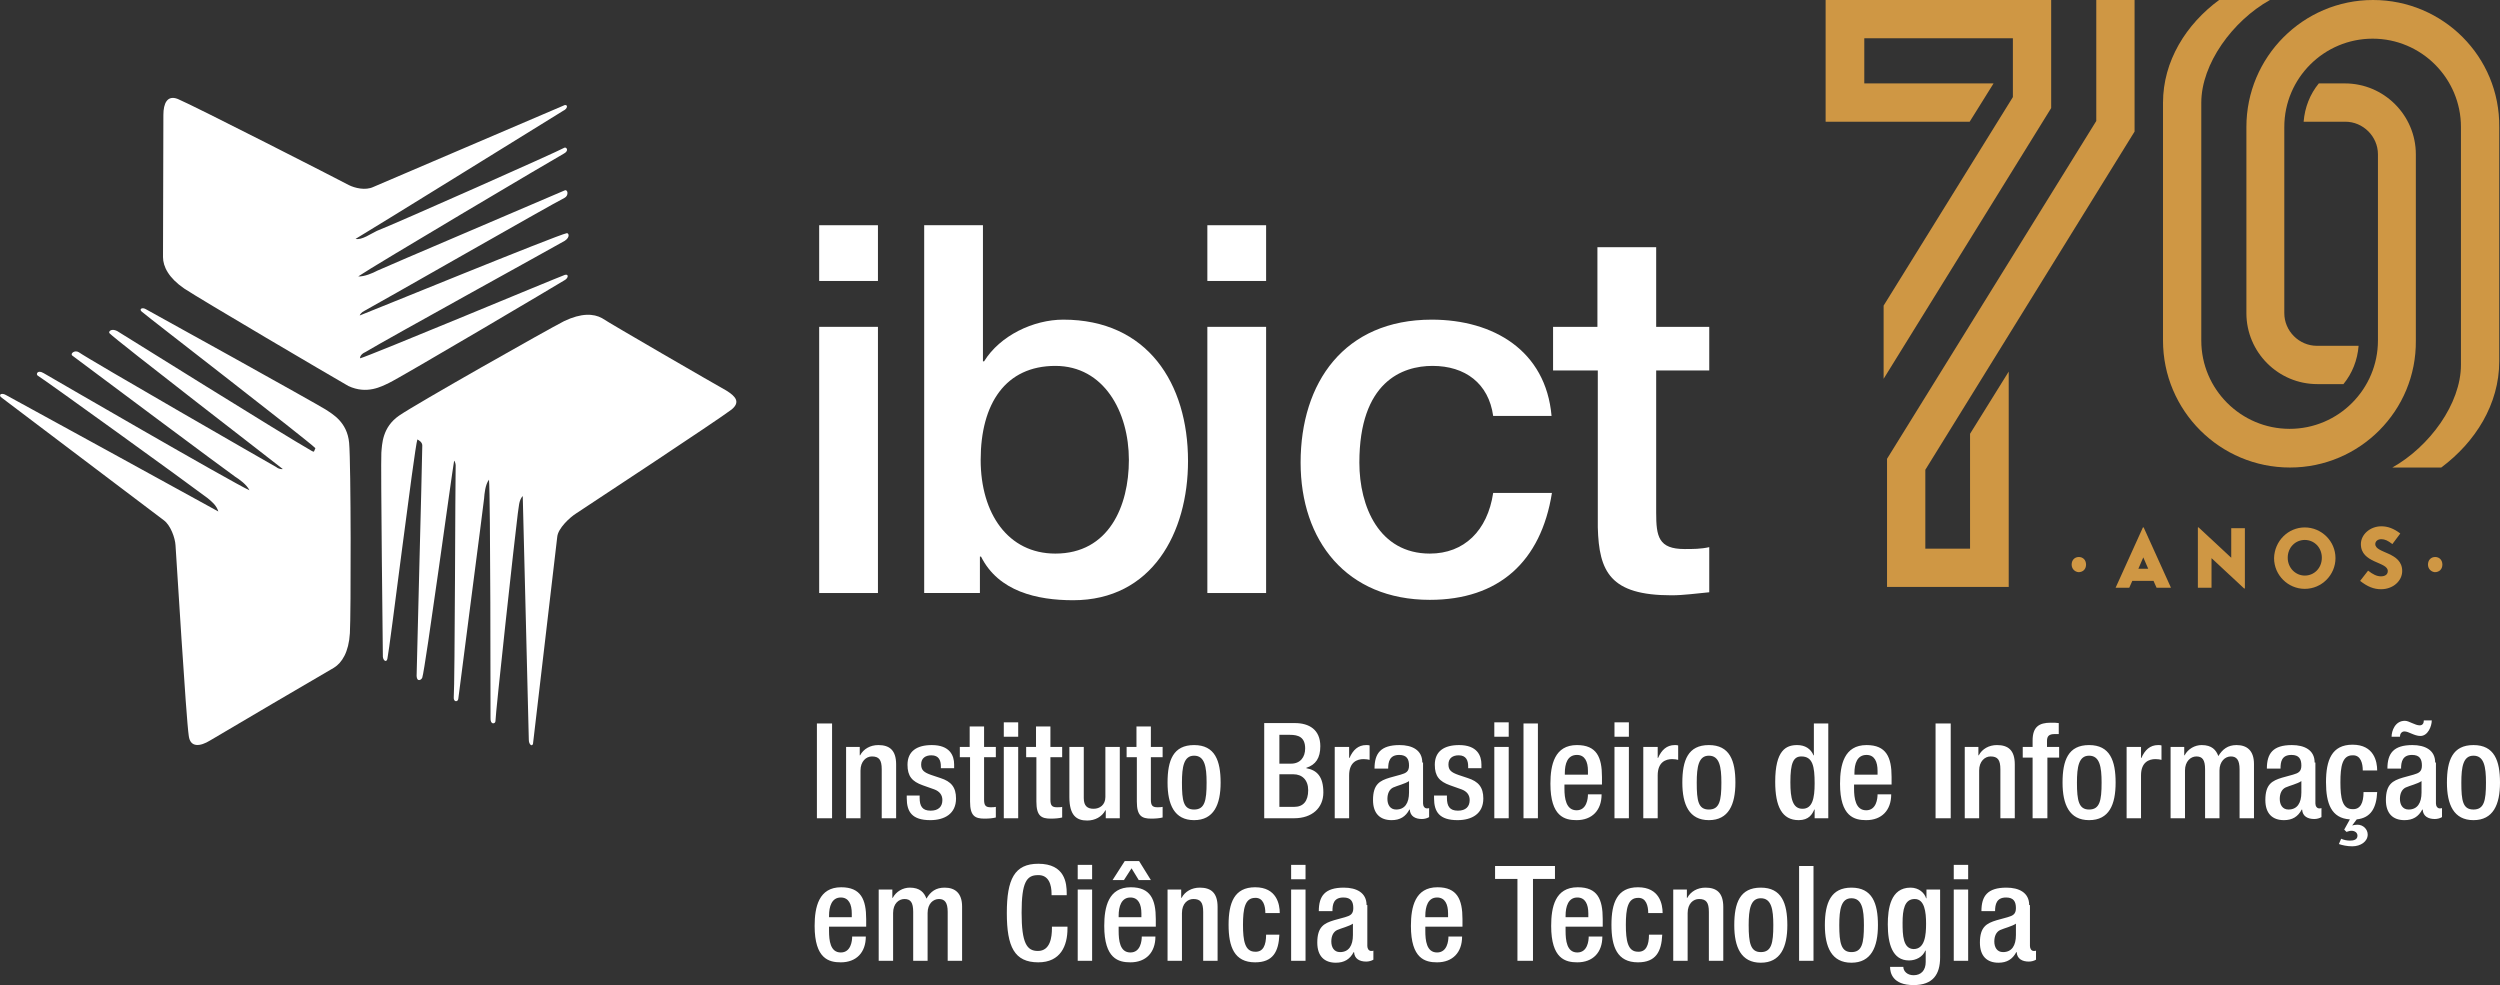 <svg width="637" height="251" viewBox="0 0 637 251" fill="none" xmlns="http://www.w3.org/2000/svg">
<rect x="0" y="0" width="637" height="251" fill="#333333" stroke="none"/>
<g clip-path="url(#clip0_9_902)">
<path fill-rule="evenodd" clip-rule="evenodd" d="M208.148 208.49H212.011V184.337H208.148V208.49ZM215.585 208.49H219.256V196.317C219.256 193.998 220.704 192.742 222.153 192.742C223.988 192.742 224.664 193.612 224.664 196.027V208.49H228.335V194.771C228.335 191.1 226.596 189.844 223.795 189.844C221.767 189.844 220.028 190.81 219.159 192.453H219.062V190.327H215.585V208.49ZM243.113 195.544V194.771C243.113 192.549 242.05 189.844 237.414 189.844C233.647 189.844 231.232 191.39 231.232 194.868C231.232 197.766 232.392 199.119 235.096 200.085L238.09 201.148C239.346 201.631 240.119 202.5 240.119 203.853C240.119 205.495 239.153 206.558 237.124 206.558C234.999 206.558 234.323 205.399 234.323 203.273V202.694H231.039V203.37C231.039 206.848 232.392 208.973 237.028 208.973C240.698 208.973 243.596 207.331 243.596 203.466C243.596 200.568 242.34 199.119 239.636 198.249L237.318 197.476C235.386 196.8 234.71 196.22 234.71 194.771C234.71 193.129 235.869 192.453 237.318 192.453C239.249 192.453 239.732 193.805 239.732 195.254V195.737H243.113V195.544ZM244.658 192.936H247.17V204.239C247.17 207.911 248.425 208.587 250.84 208.587C251.999 208.587 252.965 208.49 253.738 208.297V205.592C253.351 205.689 252.965 205.689 252.385 205.689C251.13 205.689 250.743 205.205 250.743 203.756V192.936H253.738V190.327H250.743V185.11H247.073V190.327H244.562V192.936H244.658ZM255.766 208.49H259.436V190.327H255.766V208.49ZM255.766 187.719H259.436V184.047H255.766V187.719ZM261.561 192.936H264.072V204.239C264.072 207.911 265.328 208.587 267.743 208.587C268.902 208.587 269.868 208.49 270.641 208.297V205.592C270.351 205.689 269.868 205.689 269.288 205.689C268.033 205.689 267.646 205.205 267.646 203.756V192.936H270.641V190.327H267.646V185.11H263.976V190.327H261.465V192.936H261.561ZM281.845 208.49H285.322V190.327H281.652V203.08C281.652 205.109 280.203 206.075 278.657 206.075C277.112 206.075 276.146 205.399 276.146 203.37V190.327H272.476V203.08C272.476 207.814 274.311 209.07 277.015 209.07C279.044 209.07 280.782 208.104 281.652 206.461H281.748V208.49H281.845ZM287.157 192.936H289.668V204.239C289.668 207.911 290.924 208.587 293.339 208.587C294.498 208.587 295.464 208.49 296.236 208.297V205.592C295.85 205.689 295.464 205.689 294.884 205.689C293.629 205.689 293.242 205.205 293.242 203.756V192.936H296.236V190.327H293.242V185.11H289.572V190.327H287.061V192.936H287.157ZM297.492 199.409C297.492 205.012 299.231 208.973 304.253 208.973C309.276 208.973 311.014 205.012 311.014 199.409C311.014 193.805 309.566 189.844 304.253 189.844C298.941 189.844 297.492 193.709 297.492 199.409ZM301.162 199.409C301.162 195.351 301.645 192.549 304.253 192.549C306.958 192.549 307.441 195.351 307.441 199.409C307.441 204.046 306.958 206.268 304.253 206.268C301.549 206.268 301.162 204.046 301.162 199.409ZM325.986 194.481V187.235H328.69C330.815 187.235 332.554 187.815 332.554 190.714C332.554 192.936 331.298 194.578 328.98 194.578H325.986V194.481ZM325.986 205.592V197.283H329.559C331.781 197.283 333.326 198.732 333.326 201.341C333.326 204.143 332.071 205.592 329.753 205.592H325.986ZM322.122 208.49H329.753C334.292 208.49 337.19 205.882 337.19 201.921C337.19 197.863 335.548 196.22 332.843 195.737V195.641C335.258 194.868 336.417 193.129 336.417 190.134C336.417 185.883 333.52 184.24 329.946 184.24H322.122V208.49ZM340.088 208.49H343.758V197.573C343.758 194.192 345.786 193.419 347.428 193.419C348.008 193.419 348.684 193.515 348.974 193.612V189.941C348.78 189.844 348.491 189.844 348.104 189.844C346.076 189.844 344.724 191.1 343.854 193.129H343.758V190.327H340.088V208.49ZM362.399 194.288C362.399 191.1 359.792 189.844 356.604 189.844C351.775 189.844 350.229 191.97 350.229 195.834H353.706C353.706 194.095 354.093 192.356 356.508 192.356C358.439 192.356 359.019 193.419 359.019 195.061C359.019 196.607 358.246 196.993 356.894 197.38L354.093 198.153C351.582 198.926 349.843 199.795 349.843 203.853C349.843 207.331 351.678 208.973 354.576 208.973C356.701 208.973 358.15 208.104 359.115 206.268H359.212C359.309 208.007 360.661 208.684 362.303 208.684C362.979 208.684 363.655 208.49 364.138 208.2V205.882C364.041 205.978 363.752 205.978 363.558 205.978C362.979 205.978 362.593 205.399 362.593 204.722V194.288H362.399ZM359.019 201.921C359.019 204.626 357.956 206.268 355.735 206.268C354.189 206.268 353.513 205.012 353.513 203.563C353.513 202.21 353.996 201.148 354.962 200.665C356.025 200.182 358.053 199.699 359.019 199.022V201.921ZM377.467 195.544V194.771C377.467 192.549 376.405 189.844 371.768 189.844C368.002 189.844 365.587 191.39 365.587 194.868C365.587 197.766 366.746 199.119 369.45 200.085L372.445 201.148C373.7 201.631 374.473 202.5 374.473 203.853C374.473 205.495 373.507 206.558 371.479 206.558C369.354 206.558 368.678 205.399 368.678 203.273V202.694H365.394V203.37C365.394 206.848 366.746 208.973 371.382 208.973C375.052 208.973 377.95 207.331 377.95 203.466C377.95 200.568 376.694 199.119 373.99 198.249L371.672 197.476C369.74 196.8 369.064 196.22 369.064 194.771C369.064 193.129 370.223 192.453 371.672 192.453C373.604 192.453 374.087 193.805 374.087 195.254V195.737H377.467V195.544ZM380.751 208.49H384.422V190.327H380.751V208.49ZM380.751 187.719H384.422V184.047H380.751V187.719ZM388.188 208.49H391.859V184.337H388.188V208.49ZM408.182 199.892V197.96C408.182 192.936 406.83 189.844 401.807 189.844C396.109 189.844 395.046 194.868 395.046 199.699C395.046 208.104 398.717 208.973 401.711 208.973C405.671 208.973 408.086 206.461 408.086 202.404H404.609C404.609 203.466 404.319 206.461 401.711 206.461C399.006 206.461 398.62 203.37 398.62 200.955V199.892H408.182ZM398.717 197.38V196.993C398.717 194.578 399.393 192.356 401.807 192.356C403.836 192.356 404.609 194.095 404.609 196.414V197.38H398.717ZM411.37 208.49H415.04V190.327H411.37V208.49ZM411.37 187.719H415.04V184.047H411.37V187.719ZM418.71 208.49H422.381V197.573C422.381 194.192 424.409 193.419 426.051 193.419C426.631 193.419 427.307 193.515 427.597 193.612V189.941C427.403 189.844 427.114 189.844 426.727 189.844C424.699 189.844 423.347 191.1 422.477 193.129H422.381V190.327H418.71V208.49ZM428.659 199.409C428.659 205.012 430.398 208.973 435.42 208.973C440.443 208.973 442.181 205.012 442.181 199.409C442.181 193.805 440.733 189.844 435.42 189.844C430.108 189.844 428.659 193.709 428.659 199.409ZM432.329 199.409C432.329 195.351 432.812 192.549 435.42 192.549C438.125 192.549 438.608 195.351 438.608 199.409C438.608 204.046 438.125 206.268 435.42 206.268C432.716 206.268 432.329 204.046 432.329 199.409ZM462.368 208.49H465.846V184.337H462.175V192.453H462.079C461.402 190.81 459.954 189.844 457.925 189.844C455.124 189.844 452.323 191.1 452.323 199.215C452.323 205.495 454.062 208.973 458.312 208.973C460.919 208.973 461.789 207.428 462.272 206.268H462.368V208.49ZM462.368 199.602C462.368 203.466 461.789 206.075 459.277 206.075C456.766 206.075 456.187 203.466 456.187 199.312C456.187 194.385 456.959 192.742 458.988 192.742C461.885 192.742 462.368 195.254 462.368 199.602ZM481.976 199.892V197.96C481.976 192.936 480.624 189.844 475.601 189.844C469.902 189.844 468.84 194.868 468.84 199.699C468.84 208.104 472.51 208.973 475.504 208.973C479.464 208.973 481.879 206.461 481.879 202.404H478.402C478.402 203.466 478.112 206.461 475.504 206.461C472.8 206.461 472.414 203.37 472.414 200.955V199.892H481.976ZM472.51 197.38V196.993C472.51 194.578 473.186 192.356 475.601 192.356C477.629 192.356 478.402 194.095 478.402 196.414V197.38H472.51ZM493.18 208.49H497.044V184.337H493.18V208.49ZM500.617 208.49H504.288V196.317C504.288 193.998 505.736 192.742 507.185 192.742C509.02 192.742 509.697 193.612 509.697 196.027V208.49H513.367V194.771C513.367 191.1 511.628 189.844 508.827 189.844C506.799 189.844 505.06 190.81 504.191 192.453H504.094V190.327H500.617V208.49ZM518.003 208.49H521.674V193.032H524.668V190.327H521.577V188.781C521.577 187.525 522.157 187.042 523.509 187.042H524.571V184.24C523.992 184.144 523.316 184.144 522.543 184.144C519.549 184.144 517.907 185.207 517.907 188.685V190.327H515.395V193.032H517.907V208.49H518.003ZM525.537 199.409C525.537 205.012 527.276 208.973 532.298 208.973C537.417 208.973 539.059 205.012 539.059 199.409C539.059 193.805 537.611 189.844 532.298 189.844C526.986 189.844 525.537 193.709 525.537 199.409ZM529.207 199.409C529.207 195.351 529.69 192.549 532.298 192.549C535.003 192.549 535.486 195.351 535.486 199.409C535.486 204.046 535.003 206.268 532.298 206.268C529.69 206.268 529.207 204.046 529.207 199.409ZM541.861 208.49H545.531V197.573C545.531 194.192 547.559 193.419 549.201 193.419C549.781 193.419 550.457 193.515 550.747 193.612V189.941C550.553 189.844 550.264 189.844 549.877 189.844C547.849 189.844 546.497 191.1 545.627 193.129H545.531V190.327H541.861V208.49ZM553.065 208.49H556.735V196.317C556.735 193.998 558.184 192.742 559.633 192.742C561.178 192.742 561.854 193.612 561.854 196.027V208.49H565.525V196.317C565.525 193.998 566.973 192.742 568.422 192.742C569.871 192.742 570.644 193.612 570.644 196.027V208.49H574.314V194.675C574.314 191.197 572.479 189.844 569.871 189.844C567.65 189.844 566.297 190.907 565.235 192.646C564.655 191.1 563.593 189.844 560.985 189.844C559.246 189.844 557.508 190.81 556.639 192.453H556.542V190.327H553.065V208.49ZM589.768 194.288C589.768 191.1 587.16 189.844 583.973 189.844C579.144 189.844 577.598 191.97 577.598 195.834H581.075C581.075 194.095 581.365 192.356 583.876 192.356C585.808 192.356 586.388 193.419 586.388 195.061C586.388 196.607 585.615 196.993 584.263 197.38L581.462 198.153C578.95 198.926 577.212 199.795 577.212 203.853C577.212 207.331 579.047 208.973 581.945 208.973C584.07 208.973 585.518 208.104 586.484 206.268H586.581C586.677 208.007 588.03 208.684 589.672 208.684C590.348 208.684 591.024 208.49 591.507 208.2V205.882C591.41 205.978 591.121 205.978 590.927 205.978C590.348 205.978 589.962 205.399 589.962 204.722V194.288H589.768ZM586.388 201.921C586.388 204.626 585.325 206.268 583.104 206.268C581.558 206.268 580.882 205.012 580.882 203.563C580.882 202.21 581.365 201.148 582.331 200.665C583.394 200.182 585.422 199.699 586.388 199.022V201.921ZM597.302 211.389L597.882 211.968C598.268 211.872 598.654 211.679 599.137 211.679C600.007 211.679 600.683 212.162 600.683 212.934C600.683 213.997 599.62 214.19 598.751 214.19C597.978 214.19 597.109 213.997 596.529 213.707L595.95 215.06C596.723 215.35 598.075 215.64 599.331 215.64C601.552 215.64 603.291 214.384 603.291 212.645C603.291 211.292 602.132 210.133 600.683 210.133C600.2 210.133 599.717 210.229 599.331 210.326L600.49 208.78C604.16 208.394 605.512 205.785 605.705 201.824H602.228C602.228 204.529 601.455 206.268 599.427 206.172C596.819 206.172 596.336 203.37 596.336 199.312C596.336 195.254 596.819 192.453 599.427 192.453C601.552 192.356 602.035 194.578 602.035 196.317H605.705C605.705 194.095 604.933 189.747 599.427 189.747C594.115 189.747 592.666 193.709 592.666 199.312C592.666 204.722 594.018 208.49 598.751 208.78L597.302 211.389ZM620.483 194.288C620.483 191.1 617.876 189.844 614.688 189.844C609.859 189.844 608.313 191.97 608.313 195.834H611.79C611.79 194.095 612.177 192.356 614.592 192.356C616.523 192.356 617.103 193.419 617.103 195.061C617.103 196.607 616.33 196.993 614.978 197.38L612.177 198.153C609.666 198.926 607.927 199.795 607.927 203.853C607.927 207.331 609.762 208.973 612.66 208.973C614.785 208.973 616.234 208.104 617.199 206.268H617.296C617.393 208.007 618.745 208.684 620.387 208.684C621.063 208.684 621.739 208.49 622.222 208.2V205.882C622.125 205.978 621.836 205.978 621.642 205.978C621.063 205.978 620.677 205.399 620.677 204.722V194.288H620.483ZM617.006 201.921C617.006 204.626 615.944 206.268 613.722 206.268C612.177 206.268 611.501 205.012 611.501 203.563C611.501 202.21 611.984 201.148 612.95 200.665C614.012 200.182 616.04 199.699 617.006 199.022V201.921ZM617.586 183.564C617.586 184.144 617.393 184.82 616.523 184.82C615.944 184.82 615.268 184.53 614.592 184.24C613.915 183.951 613.336 183.661 612.756 183.661C610.245 183.661 609.376 186.269 609.376 187.719H611.501C611.501 187.042 611.887 186.366 612.66 186.366C613.722 186.366 615.171 187.525 616.716 187.525C618.648 187.525 619.614 185.013 619.614 183.564H617.586ZM623.478 199.409C623.478 205.012 625.216 208.973 630.239 208.973C635.261 208.973 637 205.012 637 199.409C637 193.805 635.551 189.844 630.239 189.844C624.926 189.844 623.478 193.709 623.478 199.409ZM627.148 199.409C627.148 195.351 627.631 192.549 630.239 192.549C632.943 192.549 633.426 195.351 633.426 199.409C633.426 204.046 632.943 206.268 630.239 206.268C627.534 206.268 627.148 204.046 627.148 199.409ZM220.704 236.122V234.189C220.704 229.165 219.352 226.074 214.329 226.074C208.631 226.074 207.568 231.098 207.568 235.928C207.568 244.334 211.239 245.203 214.233 245.203C218.193 245.203 220.608 242.691 220.608 238.633H217.131C217.131 239.696 216.841 242.691 214.233 242.691C211.528 242.691 211.239 239.6 211.239 237.184V236.122H220.704ZM211.239 233.706V233.32C211.239 231.001 211.915 228.682 214.233 228.682C216.261 228.682 217.034 230.421 217.034 232.74V233.706H211.239ZM223.892 244.817H227.562V232.644C227.562 230.228 229.011 229.069 230.46 229.069C232.005 229.069 232.681 229.938 232.681 232.354V244.817H236.352V232.644C236.352 230.228 237.8 229.069 239.249 229.069C240.698 229.069 241.471 229.938 241.471 232.354V244.817H245.141V231.001C245.141 227.523 243.306 226.17 240.698 226.17C238.477 226.17 237.124 227.137 236.062 228.972C235.482 227.426 234.42 226.17 231.812 226.17C230.073 226.17 228.335 227.137 227.466 228.779H227.369V226.654H223.892V244.817ZM268.033 236.122V236.508C268.033 238.73 267.646 242.305 264.459 242.305C261.658 242.305 260.306 240.373 260.306 232.547C260.306 224.818 261.561 222.982 264.459 222.982C267.26 222.886 267.936 225.494 267.936 227.716V228.103H271.8V227.62C271.8 225.108 271.413 220.084 264.555 220.084C258.47 220.084 256.539 224.045 256.539 232.644C256.539 241.242 258.47 245.203 264.555 245.203C270.254 245.203 271.993 240.952 271.993 236.605V236.122H268.033ZM274.601 244.817H278.271V226.654H274.601V244.817ZM274.601 224.045H278.271V220.374H274.601V224.045ZM294.498 236.122V234.189C294.498 229.165 293.146 226.074 288.123 226.074C282.424 226.074 281.362 231.098 281.362 235.928C281.362 244.334 285.032 245.203 288.026 245.203C291.987 245.203 294.401 242.691 294.401 238.633H290.924C290.924 239.696 290.634 242.691 288.026 242.691C285.322 242.691 285.032 239.6 285.032 237.184V236.122H294.498ZM285.032 233.706V233.32C285.032 231.001 285.708 228.682 288.026 228.682C290.055 228.682 290.827 230.421 290.827 232.74V233.706H285.032ZM283.487 224.238H286.384L288.316 221.243L290.151 224.238H293.242L290.248 219.408H286.578L283.487 224.238ZM297.492 244.817H301.162V232.644C301.162 230.228 302.611 229.069 304.06 229.069C305.895 229.069 306.571 229.938 306.571 232.354V244.817H310.242V231.098C310.242 227.426 308.503 226.17 305.702 226.17C303.674 226.17 301.935 227.137 301.066 228.779H300.969V226.654H297.492V244.817ZM322.605 238.15C322.605 240.856 321.832 242.595 319.804 242.498C317.196 242.498 316.713 239.696 316.713 235.638C316.713 231.581 317.196 228.779 319.804 228.779C321.929 228.682 322.412 230.904 322.412 232.644H326.082C326.082 230.421 325.309 226.074 319.804 226.074C314.492 226.074 313.043 230.035 313.043 235.638C313.043 241.242 314.492 245.203 319.804 245.203C324.344 245.203 325.792 242.498 325.986 238.15H322.605ZM328.98 244.817H332.65V226.654H328.98V244.817ZM328.98 224.045H332.65V220.374H328.98V224.045ZM348.201 230.615C348.201 227.426 345.593 226.17 342.406 226.17C337.576 226.17 336.031 228.296 336.031 232.16H339.508C339.508 230.421 339.798 228.682 342.309 228.682C344.241 228.682 344.82 229.745 344.82 231.388C344.82 232.933 344.048 233.32 342.695 233.706L339.894 234.479C337.383 235.252 335.644 236.122 335.644 240.179C335.644 243.657 337.48 245.3 340.377 245.3C342.502 245.3 343.951 244.43 344.917 242.595H345.014C345.11 244.334 346.462 245.01 348.104 245.01C348.78 245.01 349.457 244.817 349.939 244.527V242.208C349.843 242.305 349.553 242.305 349.36 242.305C348.78 242.305 348.394 241.725 348.394 241.049V230.615H348.201ZM344.724 238.247C344.724 240.952 343.661 242.595 341.44 242.595C339.894 242.595 339.218 241.339 339.218 239.889C339.218 238.537 339.701 237.474 340.667 236.991C341.73 236.508 343.758 236.025 344.724 235.349V238.247ZM372.638 236.122V234.189C372.638 229.165 371.286 226.074 366.263 226.074C360.564 226.074 359.502 231.098 359.502 235.928C359.502 244.334 363.172 245.203 366.166 245.203C370.126 245.203 372.541 242.691 372.541 238.633H369.064C369.064 239.696 368.774 242.691 366.166 242.691C363.462 242.691 363.172 239.6 363.172 237.184V236.122H372.638ZM363.172 233.706V233.32C363.172 231.001 363.848 228.682 366.166 228.682C368.195 228.682 368.967 230.421 368.967 232.74V233.706H363.172ZM386.74 244.817H390.603V223.948H396.205V220.664H380.944V223.948H386.643V244.817H386.74ZM408.375 236.122H398.91V237.184C398.91 239.6 399.2 242.691 401.904 242.691C404.512 242.691 404.802 239.696 404.802 238.633H408.279C408.279 242.691 405.864 245.203 401.904 245.203C398.91 245.203 395.239 244.334 395.239 235.928C395.239 231.194 396.205 226.074 402.001 226.074C407.023 226.074 408.375 229.069 408.375 234.189V236.122ZM398.813 233.706H404.705V232.74C404.705 230.421 403.932 228.682 401.904 228.682C399.586 228.682 398.91 231.001 398.91 233.32V233.706H398.813ZM420.159 238.15C420.159 240.856 419.387 242.595 417.358 242.498C414.75 242.498 414.267 239.696 414.267 235.638C414.267 231.581 414.75 228.779 417.358 228.779C419.483 228.682 419.966 230.904 419.966 232.644H423.636C423.636 230.421 422.864 226.074 417.358 226.074C412.046 226.074 410.597 230.035 410.597 235.638C410.597 241.242 412.046 245.203 417.358 245.203C421.898 245.203 423.347 242.498 423.54 238.15H420.159ZM426.341 244.817H430.011V232.644C430.011 230.228 431.46 229.069 432.909 229.069C434.744 229.069 435.42 229.938 435.42 232.354V244.817H439.091V231.098C439.091 227.426 437.352 226.17 434.551 226.17C432.523 226.17 430.784 227.137 429.915 228.779H429.818V226.654H426.341V244.817ZM441.892 235.735C441.892 241.339 443.63 245.3 448.653 245.3C453.675 245.3 455.414 241.339 455.414 235.735C455.414 230.132 453.965 226.17 448.653 226.17C443.34 226.17 441.892 230.035 441.892 235.735ZM445.562 235.735C445.562 231.677 446.045 228.876 448.653 228.876C451.357 228.876 451.84 231.677 451.84 235.735C451.84 240.373 451.357 242.595 448.653 242.595C446.045 242.595 445.562 240.276 445.562 235.735ZM458.408 244.817H462.079V220.664H458.408V244.817ZM464.976 235.735C464.976 241.339 466.715 245.3 471.737 245.3C476.76 245.3 478.499 241.339 478.499 235.735C478.499 230.132 477.05 226.17 471.737 226.17C466.522 226.17 464.976 230.035 464.976 235.735ZM468.647 235.735C468.647 231.677 469.13 228.876 471.737 228.876C474.442 228.876 474.925 231.677 474.925 235.735C474.925 240.373 474.442 242.595 471.737 242.595C469.13 242.595 468.647 240.276 468.647 235.735ZM481.589 246.363C481.589 247.812 482.169 251 487.578 251C492.504 251 494.339 248.295 494.339 243.947V226.654H490.862V228.876H490.765C490.379 227.523 488.93 226.17 486.805 226.17C481.686 226.17 481.01 231.581 481.01 235.542C481.01 240.469 482.169 244.72 486.419 244.72C488.157 244.72 489.896 243.851 490.572 242.208H490.669V245.107C490.669 247.232 489.51 248.488 487.578 248.488C485.936 248.488 484.97 247.425 484.97 246.363H481.589ZM484.777 235.155C484.777 231.774 485.26 229.069 487.868 229.069C490.379 229.069 490.765 232.354 490.765 235.349C490.765 238.247 490.476 241.822 487.578 241.822C484.873 241.725 484.777 238.247 484.777 235.155ZM497.816 244.817H501.487V226.654H497.816V244.817ZM497.816 224.045H501.487V220.374H497.816V224.045ZM517.037 230.615C517.037 227.426 514.429 226.17 511.242 226.17C506.413 226.17 504.867 228.296 504.867 232.16H508.344C508.344 230.421 508.731 228.682 511.145 228.682C513.077 228.682 513.657 229.745 513.657 231.388C513.657 232.933 512.884 233.32 511.532 233.706L508.731 234.479C506.219 235.252 504.481 236.122 504.481 240.179C504.481 243.657 506.316 245.3 509.214 245.3C511.339 245.3 512.787 244.43 513.753 242.595H513.85C513.946 244.334 515.299 245.01 516.941 245.01C517.617 245.01 518.293 244.817 518.776 244.527V242.208C518.679 242.305 518.39 242.305 518.196 242.305C517.617 242.305 517.23 241.725 517.23 241.049V230.615H517.037ZM513.657 238.247C513.657 240.952 512.594 242.595 510.373 242.595C508.827 242.595 508.151 241.339 508.151 239.889C508.151 238.537 508.634 237.474 509.6 236.991C510.662 236.508 512.691 236.025 513.657 235.349V238.247Z" fill="white"/>
<path fill-rule="evenodd" clip-rule="evenodd" d="M208.727 151.102H223.699V83.28H208.727V151.102ZM208.727 71.59H223.699V57.388H208.727V71.59Z" fill="white"/>
<path fill-rule="evenodd" clip-rule="evenodd" d="M287.64 117.191C287.64 128.978 282.521 141.055 268.902 141.055C256.828 141.055 249.874 130.814 249.874 117.191C249.874 102.796 256.249 93.231 268.902 93.231C281.265 93.231 287.64 104.921 287.64 117.191ZM235.482 151.102H249.681V141.828H249.971C254.414 150.716 264.266 152.938 273.442 152.938C293.532 152.938 302.708 135.741 302.708 117.481C302.708 97.675 292.373 81.445 270.93 81.445C263.3 81.445 254.8 85.502 250.743 92.072H250.454V57.388H235.482V151.102Z" fill="white"/>
<path fill-rule="evenodd" clip-rule="evenodd" d="M307.634 151.102H322.605V83.28H307.634V151.102ZM307.634 71.59H322.605V57.388H307.634V71.59Z" fill="white"/>
<path fill-rule="evenodd" clip-rule="evenodd" d="M395.336 105.984C393.887 89.367 380.558 81.445 364.814 81.445C342.502 81.445 331.395 97.482 331.395 117.868C331.395 137.77 343.082 152.841 364.331 152.841C381.814 152.841 392.632 143.18 395.433 125.597H380.461C379.013 135.258 373.024 141.055 364.331 141.055C351.388 141.055 346.366 129.075 346.366 117.868C346.366 97.289 357.28 93.231 365.007 93.231C373.314 93.231 379.302 97.675 380.461 105.984H395.336Z" fill="white"/>
<path fill-rule="evenodd" clip-rule="evenodd" d="M395.819 94.391H407.12V134.388C407.41 145.692 410.307 151.682 425.858 151.682C429.142 151.682 432.233 151.199 435.517 150.909V139.412C433.392 139.895 431.363 139.895 429.239 139.895C422.574 139.895 421.994 136.707 421.994 130.62V94.391H435.517V83.28H421.994V62.992H407.023V83.28H395.722V94.391H395.819Z" fill="white"/>
<path fill-rule="evenodd" clip-rule="evenodd" d="M41.63 29.274C41.63 26.375 42.596 24.153 45.3 25.216C49.26 26.858 86.543 45.891 88.861 47.147C90.407 47.92 93.111 48.596 95.139 47.63L143.917 26.762C144.786 26.665 144.593 27.728 143.53 28.211C142.564 28.791 94.56 58.547 90.6 60.866C92.145 61.252 94.56 59.514 96.009 58.837C101.611 56.615 142.081 38.645 143.723 37.679C144.206 37.292 145.269 38.355 143.53 39.225C141.888 40.094 95.043 67.822 91.276 70.431C92.821 70.527 95.043 69.561 96.105 68.981C97.264 68.402 140.826 49.852 143.917 48.5C144.689 48.21 144.979 49.852 143.82 50.432C140.826 51.881 94.56 78.353 92.821 79.222C92.145 79.512 91.662 80.189 91.662 80.382C93.98 79.512 141.888 59.9 144.4 59.417C144.882 59.32 145.365 60.383 143.917 61.349C142.468 62.219 98.81 86.275 93.015 89.753C92.145 90.14 91.662 90.816 91.759 91.299C94.077 90.719 141.502 70.914 143.917 70.044C144.882 69.754 144.882 70.721 144.013 71.3C143.144 71.88 101.997 96.226 99.1 97.579C97.264 98.448 93.498 100.574 88.765 98.352C84.032 95.647 50.999 76.228 46.942 73.522C42.982 70.817 41.533 67.919 41.533 65.504C41.533 63.185 41.63 33.042 41.63 29.274Z" fill="white"/>
<path fill-rule="evenodd" clip-rule="evenodd" d="M53.51 188.685C50.999 190.231 48.487 190.52 48.101 187.525C47.425 183.275 44.914 141.441 44.72 138.929C44.624 137.094 43.465 133.809 41.726 132.553L0.193 101.154C-0.386 100.381 0.58 100.091 1.545 100.671C2.608 101.25 51.675 128.109 55.635 130.331C55.152 128.785 54.09 127.915 52.93 126.949C48.101 123.278 11.301 96.709 9.659 95.743C9.079 95.454 9.466 94.101 11.108 95.067C12.75 96.033 59.402 123.085 63.555 124.92C62.879 123.471 60.947 122.119 59.885 121.442C58.822 120.766 21.249 92.748 18.448 90.623C17.772 90.14 19.028 89.077 20.09 89.753C22.795 91.686 68.674 118.061 70.413 119.027C70.992 119.51 71.862 119.607 72.055 119.51C70.026 117.868 29.653 86.758 27.914 84.923C27.528 84.536 28.3 83.57 29.846 84.343C30.812 84.923 72.538 111.008 79.396 114.873C80.168 115.356 79.975 114.969 80.362 114.196C78.623 112.361 38.152 81.155 36.124 79.416C35.351 78.74 36.221 78.256 37.09 78.74C38.056 79.222 80.362 102.699 82.969 104.342C84.708 105.501 88.475 107.53 88.958 112.844C89.441 118.157 89.441 156.416 89.151 161.343C88.861 166.174 87.123 168.879 85.094 170.135C82.583 171.584 56.697 186.753 53.51 188.685Z" fill="white"/>
<path fill-rule="evenodd" clip-rule="evenodd" d="M185.063 99.511C187.575 101.057 188.637 102.506 186.415 104.342C183.035 106.95 149.036 129.365 146.814 130.814C145.269 131.78 142.178 134.582 141.985 136.804L135.803 189.554C135.513 190.327 134.741 189.651 134.741 188.492C134.741 187.332 133.292 130.91 133.195 126.37C132.133 127.529 132.229 129.268 131.94 130.814C131.167 136.804 126.241 181.825 126.241 183.758C126.241 184.434 124.889 184.82 124.985 182.888C124.985 180.956 124.985 126.659 124.599 122.215C123.633 123.471 123.44 125.79 123.343 127.046C123.247 128.302 117.162 174.676 116.775 178.057C116.679 178.927 115.52 178.927 115.616 177.671C115.906 174.386 116.003 121.153 116.099 119.027C116.196 118.351 115.906 117.481 115.713 117.385C115.23 119.897 108.372 170.328 107.599 172.647C107.406 173.227 106.247 173.903 106.151 172.261C106.151 170.522 107.503 120.476 107.599 113.52C107.599 112.651 106.73 112.168 106.344 111.974C105.571 114.293 99.293 165.305 98.713 167.816C98.52 168.879 97.651 168.396 97.554 167.333C97.554 166.271 96.975 118.351 97.168 115.356C97.361 113.23 97.361 108.883 101.708 105.888C106.054 102.893 139.377 84.053 143.723 81.831C148.166 79.706 151.257 79.899 153.382 81.058C155.7 82.604 181.779 97.676 185.063 99.511Z" fill="white"/>
<path d="M527.855 143.856C527.855 142.697 528.628 141.924 529.69 141.924C530.753 141.924 531.526 142.697 531.526 143.856C531.526 145.016 530.753 145.789 529.594 145.789C528.628 145.692 527.855 144.919 527.855 143.856Z" fill="#CF9744"/>
<path d="M618.648 143.856C618.648 142.697 619.421 141.924 620.483 141.924C621.546 141.924 622.319 142.697 622.319 143.856C622.319 145.016 621.546 145.789 620.387 145.789C619.421 145.692 618.648 144.919 618.648 143.856Z" fill="#CF9744"/>
<path d="M534.133 0H543.889V33.525L490.572 119.703V139.799H501.97V110.525L511.822 94.68V149.557H480.817V116.901L534.133 30.82V0Z" fill="#CF9744"/>
<path d="M522.639 27.535V0H465.169V31.013H501.873L507.958 21.255H475.021V9.758H512.884V24.733L479.947 77.87V96.516L522.639 27.535Z" fill="#CF9744"/>
<path d="M583.49 119.124C565.621 119.124 551.133 104.632 551.133 86.758V26.182C551.133 15.555 557.025 6.183 565.428 0H578.371C568.905 5.314 560.888 16.231 560.888 26.182V86.758C560.888 99.221 571.03 109.269 583.393 109.269C595.853 109.269 605.899 99.125 605.899 86.758V39.321C605.899 34.781 602.132 31.013 597.592 31.013H586.967C587.257 27.341 588.609 23.96 590.831 21.255H597.495C607.444 21.255 615.557 29.37 615.557 39.321V86.758C615.751 104.632 601.262 119.124 583.49 119.124Z" fill="#CF9744"/>
<path d="M572.382 32.365V79.802C572.382 89.753 580.496 97.869 590.444 97.869H597.109C599.331 95.164 600.683 91.782 600.973 88.111H590.348C585.808 88.111 582.041 84.343 582.041 79.802V32.365C582.041 19.902 592.183 9.854 604.546 9.854C617.006 9.854 627.051 19.999 627.051 32.365V92.942C627.051 102.893 619.035 113.81 609.569 119.124H622.029C630.722 112.651 636.807 102.989 636.807 92.072V32.365C637 14.492 622.512 0 604.643 0C586.871 0 572.382 14.492 572.382 32.365Z" fill="#CF9744"/>
<path d="M549.491 149.75L548.718 148.011H543.309L542.537 149.75H539.059L546.014 134.388H546.207L553.161 149.75H549.491ZM547.366 144.919L546.11 142.021L544.855 144.919H547.366Z" fill="#CF9744"/>
<path d="M571.996 134.582V149.943H571.803L563.496 142.214V149.75H560.019V134.388H560.212L568.519 142.117V134.582H571.996Z" fill="#CF9744"/>
<path d="M587.257 134.388C591.507 134.388 595.081 137.866 595.081 142.214C595.081 146.465 591.604 150.04 587.257 150.04C583.007 150.04 579.433 146.562 579.433 142.214C579.53 137.866 583.007 134.388 587.257 134.388ZM587.257 146.658C589.672 146.658 591.604 144.726 591.604 142.117C591.604 139.509 589.672 137.577 587.257 137.577C584.842 137.577 582.911 139.509 582.911 142.117C582.911 144.726 584.939 146.658 587.257 146.658Z" fill="#CF9744"/>
<path d="M609.569 138.639C608.506 137.77 607.637 137.383 606.768 137.383C605.899 137.383 605.222 137.867 605.222 138.639C605.222 141.055 612.08 140.572 612.08 145.499C612.08 148.011 609.762 150.136 606.671 150.136C604.836 150.136 603.194 149.46 601.359 148.011L603.387 145.402C604.643 146.368 605.609 146.852 606.671 146.852C607.734 146.852 608.41 146.368 608.41 145.499C608.41 143.084 601.552 143.567 601.552 138.639C601.552 136.224 603.87 134.099 606.768 134.099C608.41 134.099 609.955 134.678 611.597 135.934L609.569 138.639Z" fill="#CF9744"/>
</g>
<defs>
<clipPath id="clip0_9_902">
<rect width="637" height="251" fill="white"/>
</clipPath>
</defs>
</svg>
